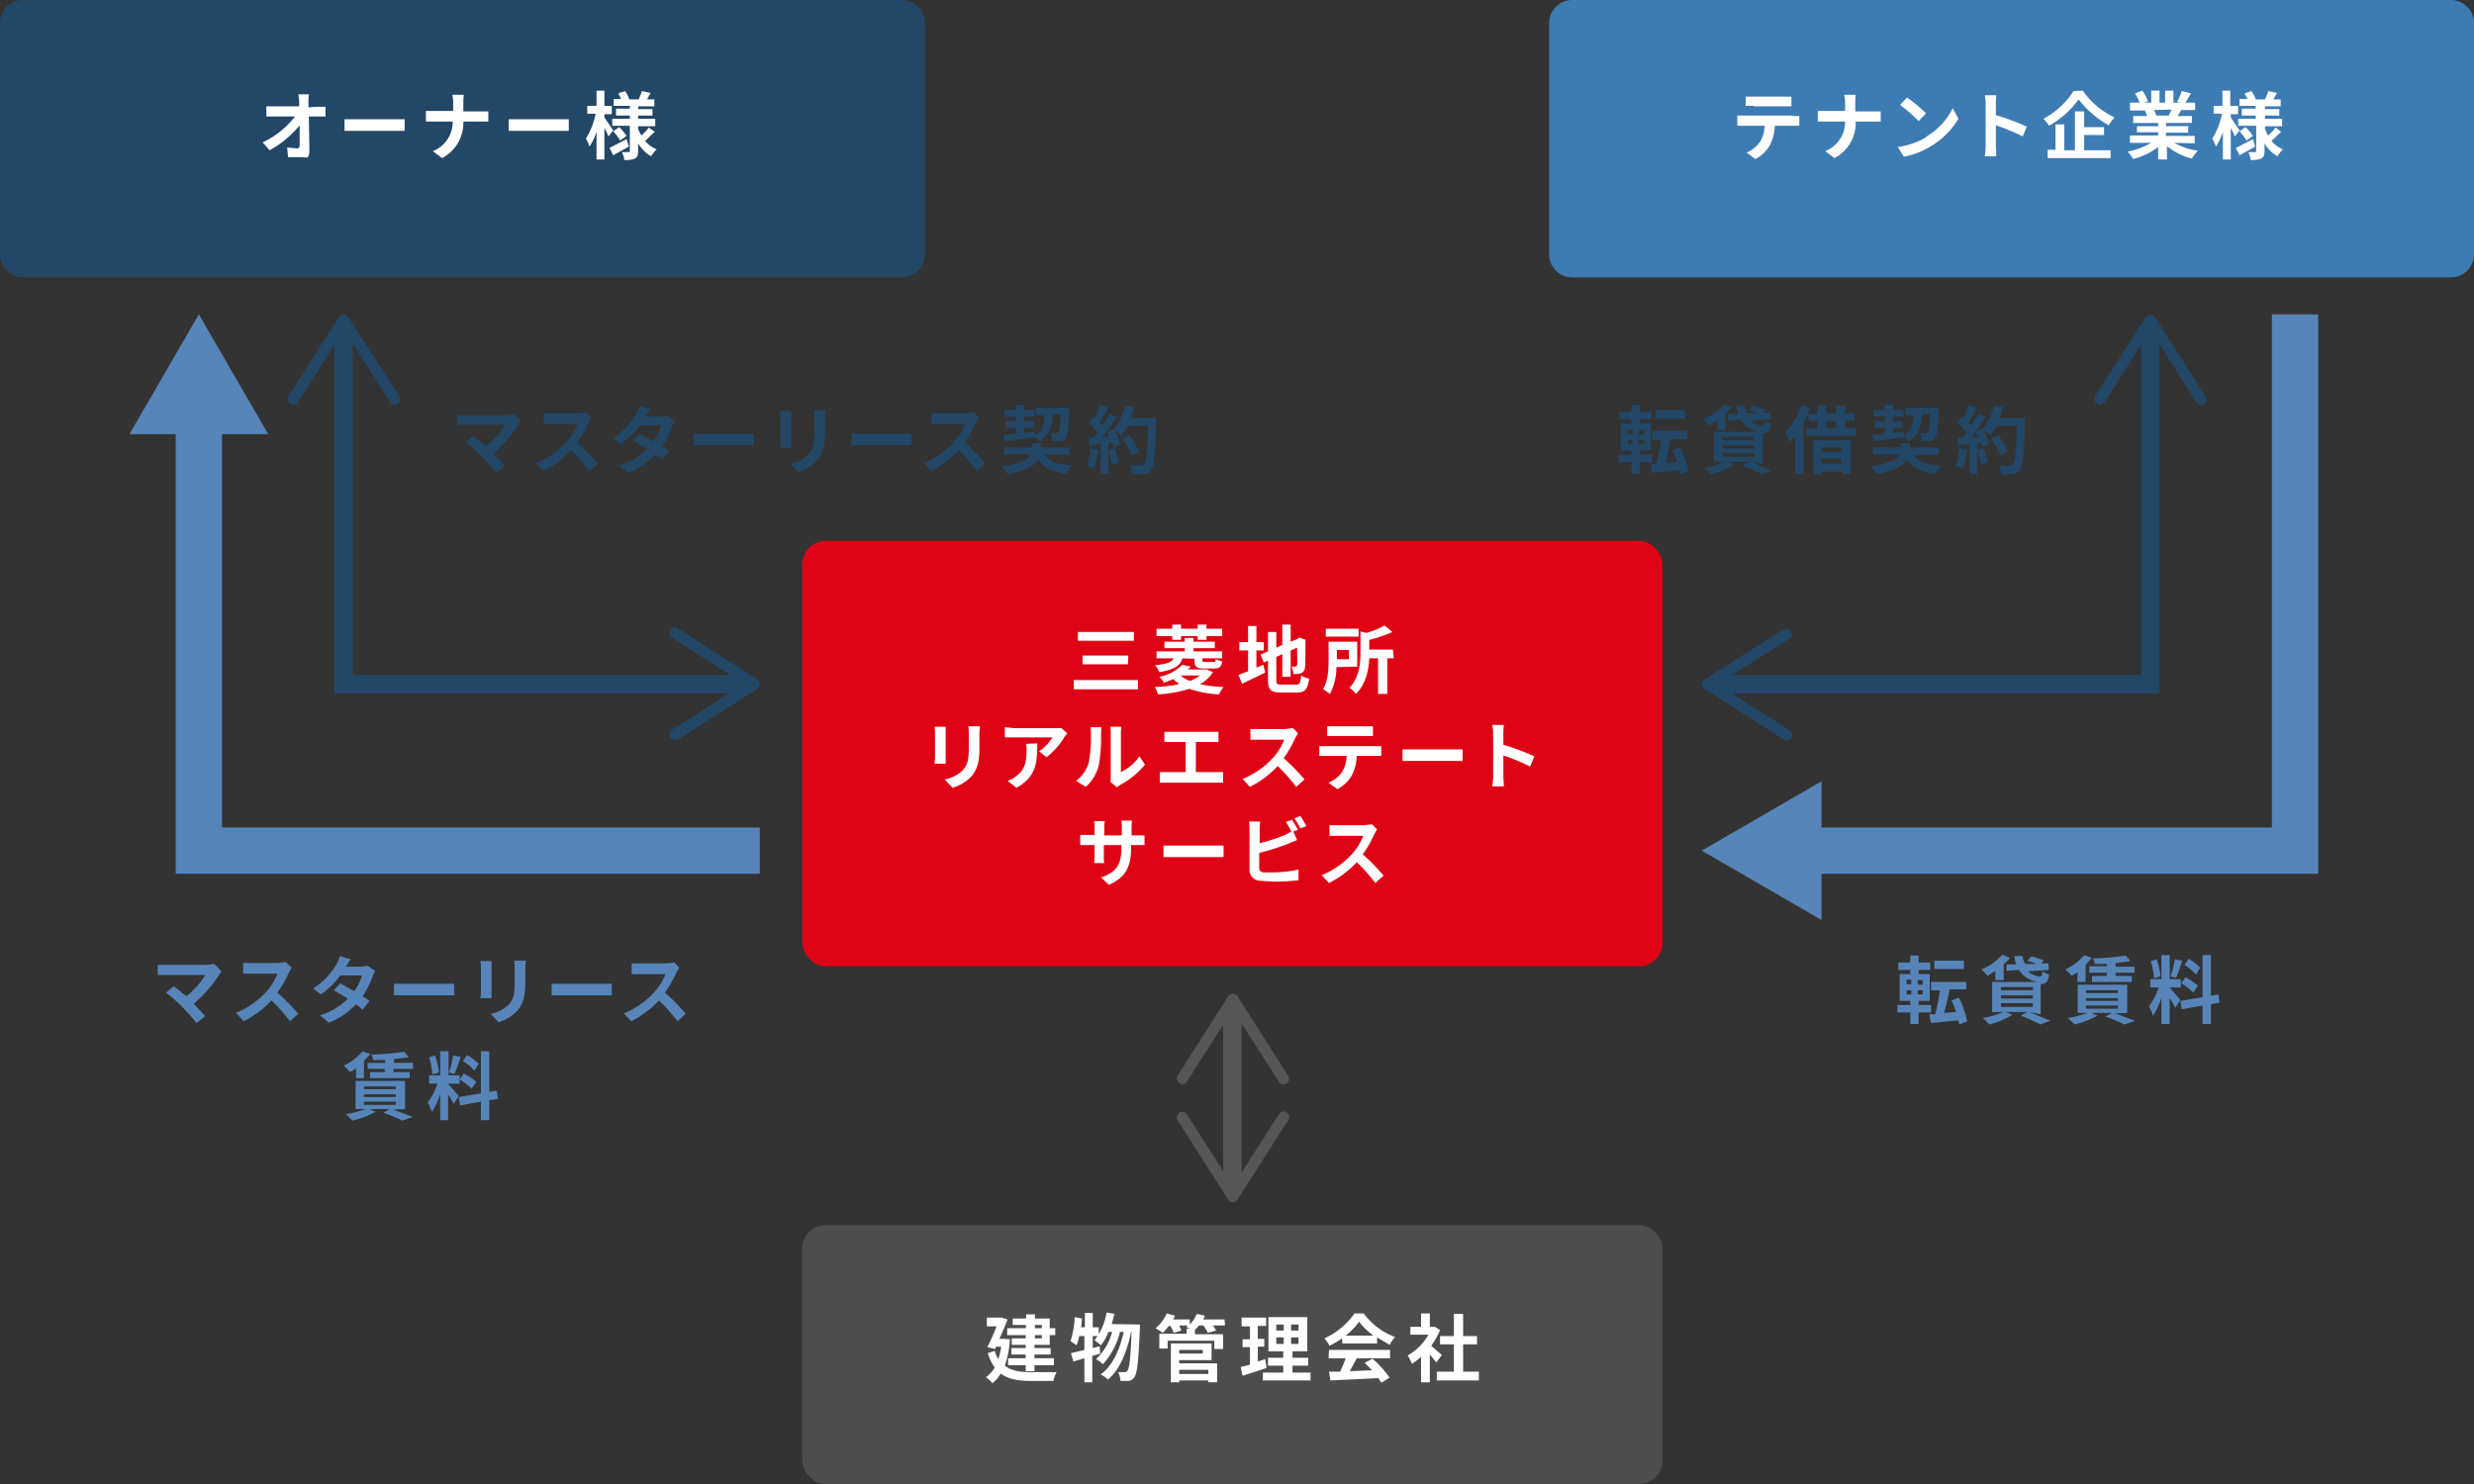 <svg xmlns="http://www.w3.org/2000/svg" width="535" height="321" viewBox="0 0 535 321"><rect x="0" y="0" width="535" height="321" fill="#333333" stroke="none"/><defs><clipPath id="a"><rect width="535" height="321" fill="none"/></clipPath></defs><g><g clip-path="url(#a)"><path d="M112.7 91.1l-.5.7a26.7 26.7 0 01-5.5 6.3l2.5 2.7-1.9 1.5a44.1 44.1 0 00-3.1-3.5 34.2 34.2 0 00-3.5-3.1l1.7-1.4 2.7 2.2a17.8 17.8 0 004.1-4.6H98.9v-2.1h10.7l1.5-.2zm15.2-.8l-.6 1a23.5 23.5 0 01-2.5 4.4 45.1 45.1 0 014.5 4.6l-1.8 1.6a36.4 36.4 0 00-4-4.5 21.1 21.1 0 01-6 4.5l-1.6-1.7a18.1 18.1 0 006.6-4.6 12.4 12.4 0 002.4-3.9h-7.3v-2.3h7.5l1.7-.2zm18 .7l-.5 1.1a18.4 18.4 0 01-2.2 4.4l1.5 1-1.5 1.9-1.5-1.1a15.3 15.3 0 01-5.9 4l-1.9-1.6a13.5 13.5 0 006-3.6l-3-1.8 1.4-1.5 3 1.7A11.7 11.7 0 00143 92h-4.6a18.8 18.8 0 01-4.2 4.1l-1.7-1.3a14.7 14.7 0 005.1-5.3 7.1 7.1 0 00.7-1.7l2.3.7-1 1.6h3.3l1.4-.2zm4.1 2.8h13v2.5h-13zm21.1-4.9v8h-2.4c0-.3.1-.9.1-1.4v-5.4a11.1 11.1 0 00-.1-1.2zm7.4-.1c0 .4-.1 1-.1 1.6v3.2c0 3.4-.7 4.9-1.9 6.2a9.3 9.3 0 01-3.9 2.3l-1.7-1.8a7.5 7.5 0 003.9-2c1.1-1.2 1.3-2.4 1.3-4.9v-3a11.4 11.4 0 00-.1-1.6zm5.6 5h13v2.5h-13zm27.6-3.5l-.6 1a23.5 23.5 0 01-2.5 4.4 45.1 45.1 0 014.5 4.6l-1.8 1.6a36.5 36.5 0 00-4-4.5 21.1 21.1 0 01-6 4.5l-1.6-1.7a18.1 18.1 0 006.6-4.6 12.4 12.4 0 002.4-3.9h-7.3v-2.3h7.5l1.7-.2zm14.2 8.1c1.1 1.5 2.9 2.1 5.9 2.3a8 8 0 00-1.2 1.8c-3-.4-4.9-1.3-6.1-3.1-.8 1.3-2.6 2.5-6.7 3.1a10.1 10.1 0 00-1.1-1.6c4.1-.6 5.6-1.6 6.2-2.6h-5.8v-1.5h6v-.9h1.9v.9h6.3v1.6zm-8.9-4.3l2.7-.3v-1.3h-2.2v-1.4h2.2v-1h-2.5v-1.4h2.5v-1.1h1.8v1.1h2.2v1.4h-2.2v1h2v1.4h-2v1.1l2.3-.2v.8c1.6-1 2-2.4 2.1-4.4H224v-1.6h7.2v.7c-.1 3.8-.3 5.4-.7 5.9a1.5 1.5 0 01-1.1.6h-1.8a3.9 3.9 0 00-.5-1.7h1.3a.6.6 0 00.5-.2c.2-.3.4-1.3.5-3.9h-1.7c-.2 2.7-.8 4.7-3.1 5.9a4.7 4.7 0 00-.8-1.1v.2l-6.6.8zm20.5 3.2a14.8 14.8 0 01-1 4.1l-1.5-.7a11.6 11.6 0 00.8-3.7zm12.5-6.9v.9c-.2 7-.4 9.5-1.1 10.4a2 2 0 01-1.5.9h-2.5a4.6 4.6 0 00-.6-1.9h2.4a.8.8 0 00.7-.3c.5-.5.7-2.8.9-8.3h-4.4a13.2 13.2 0 01-1.4 2.1l-1.5-1.1a12.8 12.8 0 011.2 3l-1.4.7-.2-.9h-.9v6.6H238v-6.4l-2.4.2-.2-1.7h1.2l.7-1a15.1 15.1 0 00-1.9-2.2l.9-1.3.4.3a19.3 19.3 0 001.2-2.8l1.7.6c-.6 1.1-1.2 2.3-1.8 3.2l.6.7a24.9 24.9 0 001.5-2.6l1.6.7a51.7 51.7 0 01-3.1 4.3h1.6l-.6-1.1 1.3-.6v.2a12.7 12.7 0 002.6-5.3l2 .4a18.4 18.4 0 01-.8 2.3zm-9 6.6a18.2 18.2 0 011 3l-1.5.5a16.3 16.3 0 00-.9-3.1zm3.7 1.6a15.2 15.2 0 00-2-3.7l1.5-.8a15 15 0 012.1 3.6zm109.9 1.4v2.5h-1.8V100H350v-1.6h2.8v-.9h-2.3v-5.9h2.3v-.9h-2.6v-1.6h2.6v-1.5h1.8v1.5h2.5v1.6h-2.5v.9h2.4v5.8h-2.4v.9h2.7v1.7zm-2.6-6.1h1V93h-1zm0 2.2h1v-.9h-1zm3.5-3.1h-1.1v1h1.1zm0 2.2h-1.1v.9h1.1zm7.9 7.4l-.2-.9-5.9.6-.4-1.9h1.3a46.2 46.2 0 001-5.2h-1.9v-2h7.6V95h-3.6a48.317 48.317 0 01-1.2 5.1l2.6-.2a19.3 19.3 0 00-1-2.5l1.6-.6a20.2 20.2 0 011.8 5.1zm1-12H358v-1.9h6.4zm6.9.4l-1.7 1.1a9.8 9.8 0 00-1.3-1.4 12.3 12.3 0 004.5-3.2l1.7.7-1.4 1.4V93h-1.8zm7.3 8.9l4.6 1.9-2.2.8a31.5 31.5 0 00-4.2-1.9l1.4-.8h-4.7l1.5.6a19.8 19.8 0 01-5 2.1l-1.4-1.4a18.8 18.8 0 004.4-1.3h-2.4v-6.5h9.9a5.7 5.7 0 01-4.1-2.6l-2.7.2v-1.5h2.2a8.5 8.5 0 01-.4-1.8h1.8a5.3 5.3 0 00.5 1.7h2.5l-2-.7.8-.9a10.9 10.9 0 012.8.9l-.6.6h1.6v1.4l-4.4.3a3.8 3.8 0 002.5 1.1c.4 0 .5-.3.6-1.1a4.1 4.1 0 001.4.7c-.2 1.6-.7 2-1.8 2.1v6.5zm-6.1-4.7h6.9v-.7h-6.9zm0 1.8h6.9v-.7h-6.9zm0 1.8h6.9V98h-6.9zm19-10.6a25.7 25.7 0 01-1.5 3.3v11h-1.8v-8.1l-1.2 1.2a12 12 0 00-1-2 17 17 0 003.6-6zm9.9 4.4v1.7h-10.8v-1.6h2.4v-1.6h-1.9v-1.6h1.9v-1.8h1.9v1.7h2.2v-1.7h1.9v1.7h2V91h-2v1.6zm-9.3 2.6h8.1v7.3h-1.9v-.5H394v.6h-1.8zm1.8 2.6h4.3v-1h-4.3zm4.3 1.4h-4.3v1.1h4.3zm-3.3-6.7h2.2v-1.4h-2.2zm18.9 5.9c1.1 1.5 2.9 2.1 5.9 2.3a8 8 0 00-1.2 1.8c-3-.4-4.9-1.3-6.1-3.1-.8 1.3-2.6 2.5-6.7 3.1a10.1 10.1 0 00-1.1-1.6c4.1-.6 5.6-1.6 6.2-2.6H405v-1.5h6v-.9h2v.9h6.3v1.6zm-8.9-4.3l2.7-.3v-1.3h-2.2v-1.4h2.2v-1h-2.5v-1.4h2.5v-1.1h1.8v1.1h2.2v1.4h-2.2v1h2v1.4h-2v1.1l2.3-.2v.8c1.6-1 2-2.4 2.1-4.4H412v-1.6h7.2v.7c-.1 3.8-.3 5.4-.7 5.9a1.5 1.5 0 01-1.1.6h-1.8a3.9 3.9 0 00-.5-1.7h1.3a.6.6 0 00.5-.2c.2-.3.4-1.3.5-3.9h-1.7c-.2 2.7-.8 4.7-3.1 5.9a4.7 4.7 0 00-.8-1.1v.2l-6.6.8zm20.5 3.2a14.8 14.8 0 01-1 4.1l-1.5-.7a11.6 11.6 0 00.8-3.7zm12.5-6.9v.9c-.2 7-.4 9.5-1.1 10.4a2 2 0 01-1.5.9h-2.5a4.6 4.6 0 00-.6-1.9h2.4a.8.8 0 00.7-.3c.5-.5.7-2.8.9-8.3h-4.4a13.2 13.2 0 01-1.4 2.1l-1.5-1.1a12.8 12.8 0 011.2 3l-1.4.7-.2-.9h-.9v6.6h-1.7v-6.4l-2.4.2-.2-1.7h1.2l.7-1a15 15 0 00-1.9-2.2l.9-1.3.4.3a19.2 19.2 0 001.2-2.8l1.7.6c-.6 1.1-1.2 2.3-1.8 3.2l.6.7a25.1 25.1 0 001.5-2.6l1.6.7a51.708 51.708 0 01-3.1 4.3h1.6l-.6-1.1 1.3-.6v.2a12.7 12.7 0 002.6-5.3l2 .4a18.3 18.3 0 01-.8 2.3zm-9 6.6a18.3 18.3 0 011 3l-1.5.5a16.3 16.3 0 00-.9-3.1zm3.7 1.6a15.1 15.1 0 00-2-3.7l1.5-.8a15.1 15.1 0 012.1 3.6z" fill="#234767"/><path d="M47.9 210.1l-.5.7a26.7 26.7 0 01-5.5 6.3l2.5 2.7-1.9 1.5a44.1 44.1 0 00-3.1-3.5 34.2 34.2 0 00-3.5-3.1l1.7-1.4 2.7 2.2a17.8 17.8 0 004.1-4.6H34.1v-2.2h10.7l1.5-.2zm15.2-.8l-.6 1a23.5 23.5 0 01-2.5 4.4 45.1 45.1 0 014.5 4.6l-1.8 1.6a36.4 36.4 0 00-4-4.5 21.1 21.1 0 01-6 4.5l-1.7-1.8a18.1 18.1 0 006.6-4.6 12.4 12.4 0 002.4-3.9h-7.4v-2.3h7.5l1.7-.2zm18 .7l-.5 1.1a18.4 18.4 0 01-2.2 4.4l1.5 1-1.5 1.9-1.4-1.2a15.3 15.3 0 01-5.9 4l-1.9-1.6a13.5 13.5 0 006-3.6l-3-1.8 1.4-1.5 3 1.7a11.7 11.7 0 001.7-3.4h-4.7a18.8 18.8 0 01-4.2 4.1l-1.7-1.3a14.7 14.7 0 005.1-5.3 7.1 7.1 0 00.7-1.7l2.3.7-1 1.6h3.3l1.4-.2zm4.1 2.8h13v2.5h-13zm21.1-4.9v8h-2.4c0-.3.1-.9.1-1.4v-5.4a11.1 11.1 0 00-.1-1.2zm7.4-.1c0 .4-.1 1-.1 1.6v3.2c0 3.4-.7 4.9-1.9 6.2a9.3 9.3 0 01-3.9 2.3l-1.7-1.8a7.5 7.5 0 003.9-2c1.1-1.2 1.3-2.4 1.3-4.9v-3a11.4 11.4 0 00-.1-1.6zm5.6 5h13v2.5h-13zm27.6-3.5l-.6 1a23.5 23.5 0 01-2.5 4.4 45.1 45.1 0 014.5 4.6l-1.8 1.6a36.5 36.5 0 00-4-4.5 21.1 21.1 0 01-6 4.5l-1.6-1.7a18.1 18.1 0 006.6-4.6 12.4 12.4 0 002.4-3.9h-7.3v-2.3h7.5l1.7-.2zM77 231.1l-1.3.8a11.1 11.1 0 00-1.4-1.4 11.6 11.6 0 004.1-3.1l1.7.6-1.4 1.5v3.7H77zm8 8.9l4.3 1.6-2.3.8a29 29 0 00-4.1-1.7l1.4-.8h-4.4l1.3.6a20.4 20.4 0 01-5 1.9l-1.4-1.4a21.7 21.7 0 004.2-1.1h-2.1v-6.1h10.7v6.1zm-6.3-4.4h6.9v-.6h-6.9zm0 1.7h6.9v-.6h-6.9zm0 1.7h6.9v-.7h-6.9zm4.5-9.7h-2.5a4.7 4.7 0 00-.4-1.2 54.9 54.9 0 007.1-.6l1 1.2-3.2.4v.8h4.1v1.3h-4.2v.7h3.5v1.3H80v-1.3h3.2v-.7h-3.7v-1.3h3.8zm14.9 9.5a21 21 0 00-1.2-2.1v5.6h-1.7v-5.7a16.4 16.4 0 01-1.8 3.9 11.3 11.3 0 00-.9-2 14.8 14.8 0 002.1-4.1h-1.8v-1.8h2.4v-5.2H97v5.2h2.4v1.8h-2.5l2.3 2.7zm-4.6-6.4a15.8 15.8 0 00-.7-3.7l1.3-.4a16 16 0 01.8 3.7zm6.1-3.8a38.487 38.487 0 01-1.3 3.7l-1.2-.3a27.4 27.4 0 00.9-3.7zm6.2 9.4v4.3H104v-4l-4.5.8-.3-1.8 4.8-.8v-9.1h1.8v8.8l1.6-.3.3 1.8zm-5.5-5.8a14.1 14.1 0 012.7 1.8l-1 1.5a13.5 13.5 0 00-2.6-2zm2.3-.6a12.8 12.8 0 00-2.5-2.1l.9-1.3a12.1 12.1 0 012.5 1.9zM414.9 219v2.5h-1.8V219h-2.8v-1.6h2.8v-.9h-2.3v-5.8h2.3v-.9h-2.6v-1.6h2.6v-1.5h1.8v1.5h2.5v1.6h-2.5v.9h2.4v5.8h-2.4v.9h2.7v1.6zm-2.6-6.1h1v-1h-1zm0 2.2h1v-.9h-1zm3.5-3.1h-1.1v1h1.1zm0 2.2h-1.1v.9h1.1zm7.9 7.4l-.2-.9-5.9.6-.4-1.9h1.3a46.408 46.408 0 001-5.2h-1.9v-1.8h7.6v1.6h-3.6c-.3 1.8-.8 3.6-1.2 5.1l2.6-.2a19.305 19.305 0 00-1-2.5l1.6-.6a20.3 20.3 0 011.8 5.1zm1-12h-6.4v-1.8h6.4zm6.8.4l-1.7 1.1a9.9 9.9 0 00-1.3-1.4 12.3 12.3 0 004.5-3.2l1.7.7-1.4 1.4v3.4h-1.8zm7.3 8.9l4.6 1.9-2.2.8a31.6 31.6 0 00-4.2-1.9l1.4-.8h-4.7l1.5.6a19.8 19.8 0 01-5 2.1l-1.4-1.4a18.8 18.8 0 004.4-1.3h-2.4v-6.5h9.9a5.7 5.7 0 01-4.1-2.6l-2.7.2v-1.4h2.1a8.5 8.5 0 01-.4-1.8h1.8a5.3 5.3 0 00.5 1.7h2.5l-2-.7.8-.9a10.9 10.9 0 012.8.9l-.6.6h1.6v1.4l-4.4.3a3.8 3.8 0 002.5 1.1c.4 0 .5-.3.6-1.1a4.1 4.1 0 001.4.7c-.2 1.6-.7 2-1.8 2.1v6.5zm-6.1-4.7h6.9v-.7h-6.9zm0 1.8h6.9v-.7h-6.9zm0 1.8h6.9v-.8h-6.9zm16.6-7.5l-1.3.8a11.2 11.2 0 00-1.4-1.4 11.6 11.6 0 004.1-3.1l1.7.6-1.4 1.5v3.7h-1.8zm8.1 8.9l4.3 1.6-2.3.8a29 29 0 00-4.1-1.7l1.4-.8h-4.4l1.3.6a20.4 20.4 0 01-5 1.9l-1.4-1.4a21.7 21.7 0 004.2-1.1h-2.1V213H460v6.1zm-6.3-4.4h6.9v-.6h-6.9zm0 1.7h6.9v-.6h-6.9zm0 1.7h6.9v-.7h-6.9zm4.5-9.7H453a4.7 4.7 0 00-.4-1.2 54.9 54.9 0 007.1-.6l1 1.2-3.2.4v.8h4.1v1.3h-4.1v.7h3.5v1.3h-8.6v-1.3h3.2v-.7h-3.8V209h3.8zm14.8 9.5a21.3 21.3 0 00-1.2-2.1v5.6h-1.8v-5.7a16.4 16.4 0 01-1.8 3.9 11.4 11.4 0 00-.9-2 14.8 14.8 0 002.1-4.1H465v-1.8h2.4v-5.2h1.8v5.2h2.4v1.8h-2.4l2.3 2.7zm-4.6-6.4a16 16 0 00-.7-3.7l1.3-.4a16.1 16.1 0 01.8 3.7zm6.1-3.8a38.487 38.487 0 01-1.3 3.7l-1.2-.3a27.209 27.209 0 00.9-3.7zm6.2 9.4v4.3h-1.8v-4l-4.5.8-.3-1.8 4.8-.8v-9.1h1.8v8.8l1.6-.3.3 1.8zm-5.5-5.8a14 14 0 012.7 1.8l-1 1.5a13.4 13.4 0 00-2.6-2zm2.3-.6a12.9 12.9 0 00-2.5-2.1l.9-1.3a12.1 12.1 0 012.5 1.9z" fill="#5785b9"/><path d="M496.3 68v116H389.5" fill="none" stroke="#5785b9" stroke-miterlimit="10" stroke-width="10"/><path d="M393.9 169L368 184l25.9 15z" fill="#5785b9"/><path d="M465 70.9V148h-94.1" fill="none" stroke="#234767" stroke-miterlimit="10" stroke-width="4"/><path d="M453.5 87.3a1.2 1.2 0 001.7-.4l9.8-15.5 9.9 15.5a1.2 1.2 0 102-1.3l-10.9-17a1.2 1.2 0 00-2 0l-10.9 17a1.2 1.2 0 00.4 1.7m-66.2 49.2a1.2 1.2 0 01-.4 1.7l-15.5 9.8 15.5 9.9a1.2 1.2 0 11-1.3 2l-17-10.9a1.2 1.2 0 010-2l17.1-10.9.6-.2a1.2 1.2 0 011 .6" fill="#234767"/><path d="M43 89.5V184h121.3" fill="none" stroke="#5785b9" stroke-miterlimit="10" stroke-width="10"/><path d="M28 93.9L43 68l15 25.9z" fill="#5785b9"/><path d="M74.3 70.9V148h87.1" fill="none" stroke="#234767" stroke-miterlimit="10" stroke-width="4"/><path d="M62.8 87.3a1.2 1.2 0 001.7-.4l9.9-15.5 9.9 15.5a1.2 1.2 0 102-1.3l-11-17a1.2 1.2 0 00-2 0l-10.9 17a1.2 1.2 0 00.4 1.7m82.2 72.2a1.2 1.2 0 01.4-1.7l15.5-9.9-15.5-9.9a1.2 1.2 0 111.3-2l17.1 11a1.2 1.2 0 010 2l-17.1 10.9-.6.2a1.2 1.2 0 01-1-.6" fill="#234767"/><line y2="39.2" transform="translate(266.5 217.9)" fill="none" stroke="#565656" stroke-miterlimit="10" stroke-width="4"/><path d="M255 234.3a1.2 1.2 0 001.7-.4l9.9-15.5 9.9 15.5a1.2 1.2 0 102-1.3l-10.9-17.1a1.2 1.2 0 00-2 0l-10.9 17.1a1.2 1.2 0 00.4 1.7m-.1 6.4a1.2 1.2 0 011.7.4l9.9 15.5 9.9-15.5a1.2 1.2 0 112 1.3l-10.9 17.1a1.2 1.2 0 01-2 0l-10.9-17.1a1.2 1.2 0 01.4-1.7" fill="#565656"/><path d="M200 55a5 5 0 01-5 5H5a5 5 0 01-5-5V5a5 5 0 015-5h190a5 5 0 015 5z" fill="#234767"/><path d="M68.7 23.1h1.7v2.1h-3.6c0 2.3.1 5 .1 7.2s-.6 1.6-1.8 1.6h-2.8l-.2-2.1 2.1.2c.4 0 .6-.2.6-.7v-4.3a22 22 0 01-6.5 5.4l-1.5-1.7a19.3 19.3 0 007-5.6h-6.2V23h7.1v-1a8.753 8.753 0 00-.2-1.6h2.3a13.9 13.9 0 00-.1 1.6v1.2zm5.8 2.7h13v2.5h-13zm29.4-1.7h1.7v2.2h-5.4a8.6 8.6 0 01-4.6 7.9l-2-1.5a6.8 6.8 0 004.3-6.4h-5.8V24H98v-1.6a8 8 0 00-.2-1.9h2.5a12.6 12.6 0 00-.1 1.9v1.7zm6.1 1.7h13v2.5h-13zm21.6 3.7l-.9-1.9v6.9H129v-6a13.6 13.6 0 01-1.5 3.2 9 9 0 00-.8-1.7 16 16 0 002.1-5.4H127v-1.7h2v-3.3h1.7v3.3h1.6v1.8h-1.6v.7l1.9 2.8zm4.4 2.2l-3.4 1.9-.8-1.6 3.7-1.9zm5.6-3.2l-2.1 2a6.6 6.6 0 002.5 1.8 7.1 7.1 0 00-1.2 1.5A7.6 7.6 0 01138 31v1.7c0 .9-.2 1.3-.7 1.6a5.2 5.2 0 01-2.3.3 5.9 5.9 0 00-.5-1.7h1.4a.265.265 0 00.3-.3v-5.4h-3.8v-1.5h3.8V25h-3v-1.5h3v-.6h-3.5v-1.5h1.6l-.6-1.2 1.5-.5a8.4 8.4 0 01.9 1.8h2a13.354 13.354 0 00.7-1.8l1.9.4-.8 1.4h1.6V23H138v.6h3.1V25H138v.7h3.7v1.6H138v.6a8.7 8.7 0 00.7 1.4 12.7 12.7 0 001.6-1.7zm-7.7-1a10.9 10.9 0 011.6 1.9l-1.4 1a11.2 11.2 0 00-1.5-2z" fill="#fff"/><rect width="186" height="92" rx="5" transform="translate(173.5 117)" fill="#df0415"/><path d="M246.1 149.1h-13.9v-2h13.9zm-.9-10.5h-12.1v-1.9h12.1zm-1.3 5.1h-9.8v-1.9h9.9zm11.8-1.3c-.5 1.6-1.7 2.4-5 3a5.6 5.6 0 00-.9-1.5c2.7-.3 3.6-.7 4-1.5h-3.7v-1.5h6.1v-.7h-4.4v-1.4h4.4v-.8h1.9v.8h4.6v1.4h-4.6v.7h6.2v1.5H260v.4c0 .3.1.4.7.4h1.7c.4 0 .5-.1.5-.6l1.4.5c-.2 1.2-.6 1.5-1.8 1.5h-2.1c-1.7 0-2.1-.4-2.1-1.7v-.4zm6.6 3a7.8 7.8 0 01-2.8 2.6 28.4 28.4 0 005.1.6 8.2 8.2 0 00-1 1.6 22.9 22.9 0 01-6.4-1.2 27.8 27.8 0 01-6.8 1.2 6.4 6.4 0 00-.7-1.6 30.2 30.2 0 005.3-.6l-1.3-1.1-2 .8a4.7 4.7 0 00-1-1.3 9.8 9.8 0 005-2.6l1.8.4-.6.6h4.1zm-8.8-7.8h-3.4V136h3.4v-.9h1.9v.9h3.6v-.9h1.9v.9h3.4v1.6h-3.4v.8H259v-.8h-3.6v.8h-1.9zm1.8 8.5a6.3 6.3 0 002 1.2 7.6 7.6 0 002.2-1.2h-4.2zm16.4-1.7l1.5-.6.4 1.7-5 2.4-.8-1.9 2.1-.8v-4.5H268v-1.8h1.9v-3.5h1.8v3.5h1.6v1.8h-1.6zm8.5 3.7c.9 0 1-.4 1.2-2a4.8 4.8 0 001.7.7c-.3 2.2-.8 3-2.7 3H277c-2.2 0-2.8-.6-2.8-2.8v-4.1l-.9.4-.7-1.7 1.6-.7v-4.2h1.8v3.4l1.3-.6v-4.4h1.8v3.7l1.3-.5.3-.2.3-.2 1.3.5v.3c0 3 0 5-.1 5.6a1.4 1.4 0 01-.8 1.3 4.5 4.5 0 01-1.7.2 5.3 5.3 0 00-.4-1.6h.8c.2 0 .3-.1.4-.4s0-1.4 0-3.7l-1.4.6v5.7h-1.8v-4.9l-1.3.6v4.9c0 .9.1 1.1 1.1 1.1zm8.8-3.8a12.6 12.6 0 01-1.4 5.8l-1.5-1.1c1.1-1.7 1.2-4.2 1.2-6.1v-4.1h6.2v5.4zm4.8-6.6h-7.1V136h7.1zm-4.7 4.9h2.6v-2h-2.6zm12.3-.2H300v7.7h-2v-7.7h-1.9c-.1 2.4-.7 5.6-2.9 7.7a4.7 4.7 0 00-1.4-1.3c2.2-2.3 2.4-5.4 2.4-7.8v-4.4l1.3.3a17.9 17.9 0 003.9-1.6l1.7 1.4a26.3 26.3 0 01-5 1.7v2.1h5.1zm-96.9 14.8v8h-2.4c0-.3.1-.9.1-1.4v-5.4a10.9 10.9 0 00-.1-1.2zm7.4-.1c0 .4-.1 1-.1 1.6v3.2c0 3.4-.7 4.9-1.9 6.2a9.3 9.3 0 01-3.9 2.3l-1.7-1.8a7.5 7.5 0 003.9-2c1.1-1.2 1.3-2.4 1.3-4.9v-3a11.3 11.3 0 00-.1-1.6zm18.9 1.5l-.6.8a16.1 16.1 0 01-3.9 4.4l-1.6-1.3a9.5 9.5 0 002.9-3h-10.3v-2.2l2 .2h10.2zm-6.5 2.2c0 4-.1 7.2-4.5 9.6l-1.9-1.5a6.3 6.3 0 001.7-.9c2-1.4 2.4-3.1 2.4-5.7a8.9 8.9 0 00-.1-1.4zm8.4 8.1a7.6 7.6 0 002.7-3.8 27.6 27.6 0 00.5-6.3 5.8 5.8 0 00-.1-1.5h2.4a10.1 10.1 0 00-.1 1.4 35.3 35.3 0 01-.5 6.9 9.3 9.3 0 01-2.8 4.6zm7.4.2a6.1 6.1 0 00.1-1.2v-9.3a7 7 0 00-.1-1.4h2.4a8.1 8.1 0 00-.1 1.4v8.4a10.1 10.1 0 004-3.4l1.2 1.8a17.6 17.6 0 01-5.4 4.4l-.7.5zM263 167h1.5v2.3h-13.7V167h5.6v-6.5h-4.6v-2.2h11.7v2.2h-4.9v6.5zm17.7-8.4l-.6 1a23.5 23.5 0 01-2.5 4.4 45.1 45.1 0 014.5 4.6l-1.8 1.6a36.5 36.5 0 00-4-4.5 21.1 21.1 0 01-6 4.5l-1.6-1.7a18.1 18.1 0 006.6-4.6 12.4 12.4 0 002.4-3.9h-7.3v-2.3h7.5l1.7-.2zm16.5 2.8h1.5v2.1h-5.3a10.2 10.2 0 01-1 4.1 7.7 7.7 0 01-3.2 3.1l-1.9-1.4a6.6 6.6 0 002.9-2.3 6.9 6.9 0 001-3.5h-5.9v-2.1h11.9zm-8.4-2.2H287v-2.1h9.9v2.1h-8.1zm14.5 2.9h13v2.5h-13zm27.6 3.7a46.4 46.4 0 00-5.8-2.4v4.5c0 .5.1 1.6.1 2.2h-2.5a17.1 17.1 0 00.2-2.2v-9.2a11.3 11.3 0 00-.2-1.9h2.5a17.4 17.4 0 00-.1 1.9v2.4a52.5 52.5 0 016.7 2.5zm-85.2 14.9h1.8v2.1h-2.9v.5c0 4-1 6.4-4.8 8.1l-1.7-1.6c3.1-1.1 4.4-2.5 4.4-6.4v-.6h-3.8v2.2a7.628 7.628 0 00.1 1.7h-2.2a12.9 12.9 0 00.1-1.7v-2.2h-3.1v-2.2h3.1V179a12.8 12.8 0 00-.1-1.4h2.3a9.9 9.9 0 00-.1 1.5v1.6h3.8V179a10.6 10.6 0 00-.1-1.5h2.3a13.5 13.5 0 00-.1 1.5v1.7zm5.9 2.2h13v2.5h-13zm20.7 4.8c0 .7.3.9 1 1h1.9a27.1 27.1 0 005.6-.6v2.3a45.5 45.5 0 01-5.7.3l-2.7-.2a2.3 2.3 0 01-2.2-2.4v-8.7a13.5 13.5 0 00-.1-1.7h2.4a12.2 12.2 0 00-.1 1.7v3a40.5 40.5 0 005.5-1.8l1.7-.9.9 2-1.9.8a55.3 55.3 0 01-6.3 2zm7-7.7a17.9 17.9 0 00-1.2-2.2l1.3-.5 1.3 2.2zm1.9-3.5a19.8 19.8 0 011.3 2.2l-1.3.5a17 17 0 00-1.3-2.2zm16.6 2.9l-.6 1a23.6 23.6 0 01-2.5 4.4 45.1 45.1 0 014.5 4.6l-1.8 1.6a36.3 36.3 0 00-4-4.5 21.1 21.1 0 01-6 4.5l-1.6-1.7a18.1 18.1 0 006.6-4.6 12.4 12.4 0 002.4-3.9h-7.3v-2.3h7.5l1.7-.2z" fill="#fff"/><rect width="186" height="56" rx="5" transform="translate(173.5 265)" fill="#4d4d4d"/><path d="M218.4 289.7a22 22 0 01-1.1 5.7c1.5 1.2 3.5 1.4 5.8 1.4h5.4a6.7 6.7 0 00-.7 1.9H223c-2.7 0-4.9-.3-6.6-1.6a6.9 6.9 0 01-1.8 2.1 6.7 6.7 0 00-1.4-1.3 6.1 6.1 0 001.9-2.1 10.8 10.8 0 01-1.5-3.1l1.5-.5a7.8 7.8 0 00.8 1.8 16.9 16.9 0 00.6-2.7h-1.1l-.2.5-1.7-.4a44.257 44.257 0 002-4.5h-2.1V285h3.2l1.3.4c-.5 1.2-1.1 2.8-1.8 4.2h1.1zm3.5-3.1H219v-1.4h2.9v-.9h1.9v.9h3.2v2.1h1.2v1.5H227v2.1h-3.3v.7h3.5v1.4h-3.5v.8h4.2v1.5h-4.2v1.3h-1.9v-1.3H218v-1.5h3.8v-.8h-3.1v-1.4h3.1v-.7h-3v-1.4h3v-.7h-4v-1.5h4zm1.9.7h1.5v-.7h-1.5zm1.5 1.5h-1.5v.7h1.5zm12.6 4l-1.7.5v5.7h-1.7v-5.2l-2.4.7-.5-1.8 2.9-.7v-3h-1.1a14.5 14.5 0 01-.6 2l-1.3-.9a20 20 0 00.9-5.2l1.6.3c-.1.6-.1 1.3-.2 1.9h.8V284h1.7v3.1h1.3v1.9h-1.3v2.6l1.5-.4zm8.6-6.3v.9c-.3 7.1-.6 9.7-1.2 10.5a1.8 1.8 0 01-1.2.8h-1.8a5.3 5.3 0 00-.5-1.9h1.4a.7.7 0 00.6-.3c.4-.5.7-2.7.9-8.4h-.1c-.8 4-2.4 8.2-5 10.3a7.2 7.2 0 00-1.6-1.1c2.6-1.8 4.2-5.5 5-9.2h-.8a16.2 16.2 0 01-3.7 7 6.7 6.7 0 00-1.5-1.1 12.4 12.4 0 003.5-5.9h-.8a12 12 0 01-1.6 2.9l-1.4-1.1a13.3 13.3 0 002.6-6l1.7.3c-.2.7-.4 1.5-.6 2.2zm18.4.2h-2.6l.7 1.1-1.8.5a9.4 9.4 0 00-1-1.6h-.9l-.9 1v.9h6.1v3.2h-1.9V290h-10.1v1.7h-1.8v-3.2h5.9v-1.1h.7l-.8-.4.4-.3H255l.5 1.1-1.7.5a9 9 0 00-.7-1.5h-.3l-1.3 1.5-1.6-1a8.6 8.6 0 002.4-3.2l1.8.5-.4.8h3.6v1.1a7.4 7.4 0 001.5-2.3l1.8.4-.4.8h4.6zm-9.9 8.2h8.2v4.1h-1.9v-.4H255v.4h-1.8v-8.4h8.8v3.6h-7zm0-2.1h5.1v-.8H255zm0 4.4h6.3v-.9H255zm18.9-1.3l-5.2 1.7-.4-1.9 2-.5v-3.8h-1.6v-1.7h1.6v-2.8h-1.8V285h5.3v1.8H272v2.8h1.4v1.7H272v3.2l1.6-.5zm9.5 1v1.7h-10.3v-1.7h4.4v-1.5h-3.3v-1.7h3.3v-1.4h-3.2v-7.4h8.4v7.4h-3.2v1.4h3.4v1.7h-3.4v1.5zm-7.4-9.1h1.6v-1.3H276zm0 2.9h1.6v-1.4H276zm4.8-4.2h-1.6v1.3h1.6zm0 2.8h-1.6v1.4h1.6zm9.4.2a18.6 18.6 0 01-2.7 1.6 7.5 7.5 0 00-1.1-1.6 15.8 15.8 0 006.5-5.4h2a14.6 14.6 0 006.8 5.1 9.9 9.9 0 00-1.2 1.7l-2.7-1.6v1.3h-7.5zm-2.8 2.5h13.2v1.8h-7.2l-1.5 2.8 4.8-.2-1.6-1.6 1.7-.9a21.5 21.5 0 013.7 4.1l-1.8 1.1-.6-1-10.4.5-.3-1.9h2.4a30.892 30.892 0 001.2-2.9h-3.7zm9.6-3.1a15.6 15.6 0 01-3.1-3 14.6 14.6 0 01-2.9 3zm13.6 5.8l-1.4-1.7v6h-1.9v-5.5a13.194 13.194 0 01-2 1.5 7.7 7.7 0 00-.9-1.8 12 12 0 004.5-4.5H305V287h2.3v-2.9h1.9v2.9h1.1l1.1.7a15.5 15.5 0 01-1.9 3.4l2.3 2zm9.2 2v1.9h-9.1v-1.9h3.7v-5.9h-3V289h3v-4.8h2v4.8h3v1.8h-3v5.9z" fill="#fff"/><path d="M535 55a5 5 0 01-5 5H340a5 5 0 01-5-5V5a5 5 0 015-5h190a5 5 0 015 5z" fill="#3d7bb3"/><path d="M387.6 25.1h1.5v2.1h-5.3a10.2 10.2 0 01-1 4.1 7.7 7.7 0 01-3.2 3.1l-1.9-1.4a6.6 6.6 0 002.9-2.3 6.9 6.9 0 001-3.5h-5.9V25h12zm-8.4-2.2h-1.7v-2h9.9V23h-8.1zm25.8 1.2h1.7v2.2h-5.4a8.6 8.6 0 01-4.6 7.9l-2-1.5a6.8 6.8 0 004.3-6.4h-5.9V24h5.9v-1.6a8 8 0 00-.2-1.9h2.5a12.593 12.593 0 00-.1 1.9v1.7zm11.5 5.5a15.2 15.2 0 005.8-6.2l1.2 2.3a17 17 0 01-5.9 5.9 17.3 17.3 0 01-5.9 2.3l-1.3-2.1a16.5 16.5 0 006.1-2.1m0-5.2l-1.6 1.7a33.2 33.2 0 00-4-3.5l1.5-1.6a33.7 33.7 0 014.1 3.4m20.9 5a46.4 46.4 0 00-5.8-2.4v4.5c0 .5.1 1.6.1 2.2h-2.5a17.092 17.092 0 00.2-2.2v-9.1a11.294 11.294 0 00-.2-1.9h2.5a17.4 17.4 0 00-.1 1.9v2.4a52.4 52.4 0 016.7 2.5zm13-9.9a17 17 0 006.9 5.8 10.3 10.3 0 00-1.3 1.7 21.4 21.4 0 01-6.5-5.6 19.8 19.8 0 01-6.4 5.7 8.1 8.1 0 00-1.2-1.5 17.7 17.7 0 006.5-6zm.3 12.9h5.7v1.7h-13.6v-1.8h1.7v-5.5h1.9v5.6h2.3v-8.4h2v3.4h4.3v1.7h-4.3zm19.5-1.6a14.3 14.3 0 005.1 1.7 9 9 0 00-1.3 1.7 13.7 13.7 0 01-5.4-2.7v2.9h-1.9v-2.7a15.2 15.2 0 01-5.4 2.6 8.8 8.8 0 00-1.2-1.6 16.8 16.8 0 005.1-1.9h-4.6v-1.6h6.1v-.7h-4.6v-1.3h4.6v-.7h-5.4v-1.5h3a7.2 7.2 0 00-.5-1.2h-3.2v-1.7h2.1a14.2 14.2 0 00-1-2l1.6-.6a12.1 12.1 0 011.2 2.3l-.8.3h1.5v-2.6h1.8v2.6h1.2v-2.6h1.8v2.6h1.4l-.6-.2a12.8 12.8 0 001-2.3l2 .5-1.2 2h2.1v1.6h-3l-.8 1.3h3.1v1.5h-5.6v.7h4.8v1.4h-4.8v.7h6.2V31zm-4.4-7.1a7.8 7.8 0 01.5 1.2h2.7l.6-1.3zm17.5 5.7l-.9-1.9v6.9h-1.7v-6a13.6 13.6 0 01-1.5 3.2 9 9 0 00-.8-1.7 16 16 0 002.1-5.4h-1.8v-1.7h1.9v-3.3h1.7v3.3h1.7v1.8h-1.6v.7l1.9 2.8zm4.4 2.2l-3.4 1.9-.8-1.6 3.7-1.9zm5.6-3.2l-2.1 2a6.6 6.6 0 002.5 1.8 7.1 7.1 0 00-1.2 1.5 7.6 7.6 0 01-2.8-2.8v1.7c0 .9-.2 1.3-.7 1.6a5.2 5.2 0 01-2.3.3 5.9 5.9 0 00-.5-1.7h1.4a.265.265 0 00.3-.3v-5.4H484v-1.5h3.8V25h-3v-1.5h3v-.6h-3.5v-1.5h1.7l-.6-1.2 1.5-.5a8.4 8.4 0 01.9 1.8h2a13.355 13.355 0 00.7-1.8l1.9.4-.8 1.4h1.6V23h-3.4v.6h3.1V25h-3.1v.7h3.7v1.6h-3.7v.6a8.7 8.7 0 00.7 1.4 12.7 12.7 0 001.6-1.7zm-7.7-1a10.9 10.9 0 011.6 1.9l-1.4 1a11.2 11.2 0 00-1.5-2z" fill="#fff"/></g></g></svg>